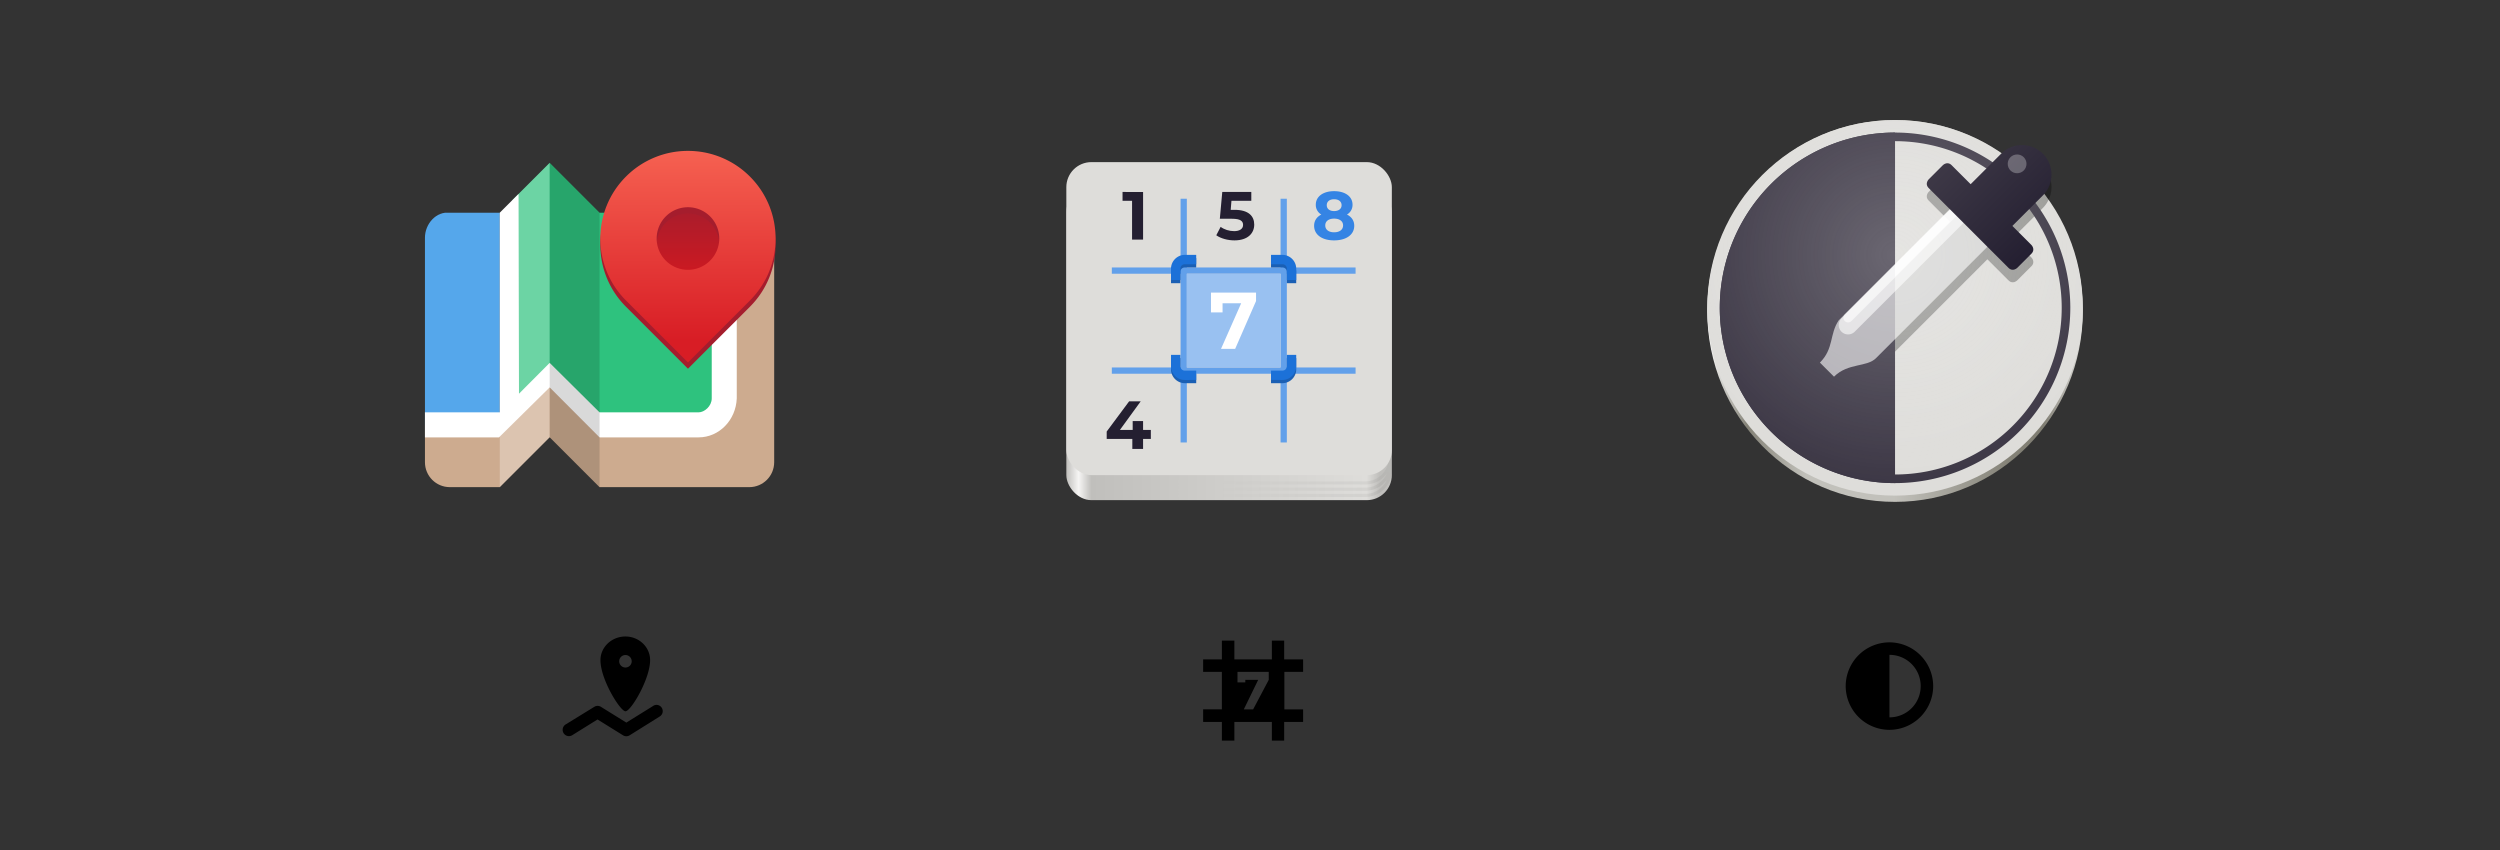 <svg xmlns="http://www.w3.org/2000/svg" xmlns:xlink="http://www.w3.org/1999/xlink" id="svg60" width="800" height="272" version="1.1" viewBox="0 0 211.667 71.967"><rect x="0" y="0" width="211.667" height="71.967" fill="#333333" stroke="none"/><style>path.sym{fill:#000}@media (prefers-color-scheme:dark){path.sym{fill:#f6f5f4}}</style><defs id="defs23"><linearGradient xlink:href="#a" id="i" x1="320.5" x2="415.5" y1="-68" y2="-68" gradientTransform="translate(115.032 109.18) scale(.253)" gradientUnits="userSpaceOnUse"/><linearGradient id="a"><stop id="stop1" offset="0" stop-color="#a51d2d"/><stop id="stop2" offset="1" stop-color="#ce1921"/></linearGradient><linearGradient xlink:href="#b" id="j" x1="336" x2="336" y1="62" y2="-180" gradientTransform="matrix(.25 0 0 .25 8 225)" gradientUnits="userSpaceOnUse"/><linearGradient id="b"><stop id="stop3" offset="0" stop-color="#d81d25"/><stop id="stop4" offset="1" stop-color="#f66151"/></linearGradient><linearGradient xlink:href="#c" id="k" x1="88.596" x2="536.596" y1="-449.394" y2="-449.394" gradientTransform="matrix(.232 0 0 .329 -376.567 439.827)" gradientUnits="userSpaceOnUse"/><linearGradient id="c"><stop id="stop5" offset="0" stop-color="#c0bfbc"/><stop id="stop6" offset=".038" stop-color="#f6f5f4"/><stop id="stop7" offset=".077" stop-color="#c0bfbc"/><stop id="stop8" offset=".923" stop-color="#deddda"/><stop id="stop9" offset=".962" stop-color="#c0bfbc"/><stop id="stop10" offset="1" stop-color="#c0bfbc"/></linearGradient><linearGradient id="d"><stop id="stop11" offset="0" stop-opacity=".053"/><stop id="stop12" offset="1" stop-opacity="0"/></linearGradient><linearGradient xlink:href="#e" id="m" x1="11.999" x2="132" y1="229" y2="229" gradientUnits="userSpaceOnUse"/><linearGradient id="e"><stop id="stop13" offset="0" stop-color="#fefefe"/><stop id="stop14" offset=".106" stop-color="#848277"/><stop id="stop15" offset=".263" stop-color="#c2c1bb"/><stop id="stop16" offset=".498" stop-color="#c2c1bb"/><stop id="stop17" offset=".802" stop-color="#848277"/><stop id="stop18" offset=".896" stop-color="#7f7d72"/><stop id="stop19" offset="1" stop-color="#e0dfdc"/></linearGradient><linearGradient id="f"><stop id="stop20" offset="0" stop-color="#fdfdfd"/><stop id="stop21" offset="1" stop-color="#fdfdfd" stop-opacity="0"/></linearGradient><linearGradient xlink:href="#g" id="o" x1="127.947" x2="91.947" y1="224.053" y2="188.053" gradientTransform="translate(-21.678 .634) scale(1.048)" gradientUnits="userSpaceOnUse"/><linearGradient id="g"><stop id="stop22" offset="0" stop-color="#241f31"/><stop id="stop23" offset="1" stop-color="#3d3846"/></linearGradient><radialGradient xlink:href="#d" id="l" cx="-256" cy="311.78" r="52.002" fx="-256" fy="311.78" gradientTransform="matrix(1 0 0 .607 0 100.688)" gradientUnits="userSpaceOnUse"/><radialGradient xlink:href="#f" id="n" cx="71.999" cy="211.206" r="60.001" fx="71.999" fy="211.206" gradientTransform="matrix(1.206 0 0 1.206 -14.849 -43.556)" gradientUnits="userSpaceOnUse"/><clipPath id="h" clipPathUnits="userSpaceOnUse"><path id="path23" fill="none" stroke="#000" stroke-linecap="round" stroke-linejoin="round" stroke-width="4" d="M64-148h64l64-64 64 64h192c17.728 0 32 14.272 32 32v288c0 17.728-14.272 32-32 32H256l-64-64-64 64H64c-17.728 0-32-14.272-32-32v-288c0-17.728 14.409-34.199 32-32z" style="marker:none"/></clipPath></defs><g id="g30" clip-path="url(#h)" transform="translate(33.867 27.781) scale(.066)"><path id="path25" fill="#cdab8f" d="M256 124h160v-272h96v384H256l-64-64-64 64H0V124h128l64-64z" style="marker:none"/><path id="path26" fill="#55a7eb" d="m0 123.975 128 .05V-148H0z" style="marker:none"/><path id="path27" fill="#2ec27e" d="M144-164v272l48-48 64 64.058h144L416 108v-256H256l-64-64z"/><path id="path28" fill="#fff" d="M399.898-147.89v238c0 10.027-9.373 17.948-16.949 17.948H256L192 44.59l-39.375 39.535L152-211.942h-24V108l-128 .058v32.102h127L192 76l64 64.16h126.95c26.424 0 47.962-22.048 49.05-50.05v-238z" color="#000" font-family="sans-serif" font-weight="400" overflow="visible" style="line-height:normal;font-variant-ligatures:normal;font-variant-position:normal;font-variant-caps:normal;font-variant-numeric:normal;font-variant-alternates:normal;font-feature-settings:normal;text-indent:0;text-align:start;text-decoration-line:none;text-decoration-style:solid;text-decoration-color:#000;text-transform:none;text-orientation:mixed;white-space:normal;shape-padding:0;isolation:auto;mix-blend-mode:normal;solid-color:#000;solid-opacity:1"/><path id="path29" fill="#fff" d="m128 267.975 64 .05V-212h-64z" opacity=".3" style="marker:none"/><path id="path30" d="m192 267.975 64 .05V-212h-64z" opacity=".15" style="marker:none"/></g><g id="g32" transform="translate(33.867 -34.925) scale(.265)"><circle id="circle30" cx="208" cy="92" r="12" fill="url(#i)" transform="matrix(0 1 1 0 0 0)"/><path id="path31" fill="#a51d2d" d="M92 182a27.912 27.912 0 0 0-19.799 8.201c-10.934 10.935-10.934 28.663 0 39.598l19.8 19.8s13.82-13.823 19.798-19.8c10.935-10.935 10.935-28.663 0-39.598A27.912 27.912 0 0 0 92 182zm0 18a10 10 0 0 1 10 10 10 10 0 0 1-10 10 10 10 0 0 1-10-10 10 10 0 0 1 10-10z" style="marker:none"/><path id="path32" fill="url(#j)" d="M92 180a27.912 27.912 0 0 0-19.799 8.201c-10.934 10.935-10.934 28.663 0 39.598l19.8 19.8s13.82-13.823 19.798-19.8c10.935-10.935 10.935-28.663 0-39.598A27.912 27.912 0 0 0 92 180zm0 18a10 10 0 0 1 10 10 10 10 0 0 1-10 10 10 10 0 0 1-10-10 10 10 0 0 1 10-10z" style="marker:none"/></g><g id="g49"><g id="g40" transform="translate(184.623 -35.034) scale(.265)"><rect id="rect39" width="104" height="100" x="-356" y="192" fill="url(#k)" rx="8" ry="8" style="marker:none"/><path id="path39" fill="url(#l)" d="M-347.504 223.848c-4.7 0-8.5 3.8-8.5 8.5V282.5c0 4.7 3.8 8.5 8.5 8.5h87.004c4.7 0 8.5-3.8 8.5-8.5v-50.152c0-4.7-3.8-8.5-8.5-8.5zm0 1h87.004a7.472 7.472 0 0 1 6.9 4.543 8.477 8.477 0 0 0-6.9-3.543h-87.004a8.477 8.477 0 0 0-6.9 3.543 7.472 7.472 0 0 1 6.9-4.543zm0 2h87.004a7.472 7.472 0 0 1 6.9 4.543 8.477 8.477 0 0 0-6.9-3.543h-87.004a8.477 8.477 0 0 0-6.9 3.543 7.472 7.472 0 0 1 6.9-4.543zm0 2h87.004c4.164 0 7.5 3.336 7.5 7.5V278.5c0 4.164-3.336 7.5-7.5 7.5h-87.004a7.473 7.473 0 0 1-7.5-7.5v-42.152c0-4.164 3.336-7.5 7.5-7.5zm-6.9 54.609a8.477 8.477 0 0 0 6.9 3.543h87.004a8.477 8.477 0 0 0 6.9-3.543 7.472 7.472 0 0 1-6.9 4.543h-87.004a7.472 7.472 0 0 1-6.9-4.543zm0 2a8.477 8.477 0 0 0 6.9 3.543h87.004a8.477 8.477 0 0 0 6.9-3.543 7.472 7.472 0 0 1-6.9 4.543h-87.004a7.472 7.472 0 0 1-6.9-4.543z" color="#000" font-family="sans-serif" font-weight="400" overflow="visible" style="line-height:normal;font-variant-ligatures:normal;font-variant-position:normal;font-variant-caps:normal;font-variant-numeric:normal;font-variant-alternates:normal;font-variant-east-asian:normal;font-feature-settings:normal;font-variation-settings:normal;text-indent:0;text-align:start;text-decoration-line:none;text-decoration-style:solid;text-decoration-color:#000;text-transform:none;text-orientation:mixed;white-space:normal;shape-padding:0;shape-margin:0;inline-size:0;isolation:auto;mix-blend-mode:normal;solid-color:#000;solid-opacity:1;marker:none"/><rect id="rect40" width="104" height="100" x="-356" y="184" fill="#deddda" rx="8" ry="8" style="marker:none"/></g><path id="path40" fill="#241f31" stroke-width=".982" d="M104.528 17.768h-.328l.063-.766h1.681v-.749h-2.458l-.207 2.269h1.03c.732 0 .939.207.939.524 0 .328-.288.524-.754.524-.42 0-.841-.133-1.146-.363l-.369.714c.392.276.98.432 1.538.432 1.151 0 1.675-.622 1.675-1.336 0-.714-.472-1.25-1.664-1.25z" aria-label="5" font-family="Montserrat" font-size="21.365" font-weight="700" letter-spacing="0" word-spacing="0"/><path id="path41" fill="#62a0ea" d="M94.135 22.646h20.638v.529H94.135zm0 8.466h20.638v.53H94.135z"/><path id="path42" fill="#62a0ea" d="M100.485 16.825v20.637h-.529V16.825zm8.467 0v20.637h-.53V16.825z"/><path id="path43" fill="#99c1f1" d="M100.485 23.175h7.938v7.937h-7.938z"/><path id="path44" fill="#fff" d="M102.53 24.776v1.673h.98v-.775h1.577l-1.707 3.863h1.197l1.768-4.047v-.714z" aria-label="7" font-family="Montserrat" font-size="25.703" font-weight="700" letter-spacing="0" word-spacing="0"/><path id="path45" fill="#3584e4" stroke-width=".982" d="M114.043 18.165a.936.936 0 0 0 .472-.83c0-.707-.634-1.15-1.56-1.15-.916 0-1.55.443-1.55 1.15a.93.93 0 0 0 .467.83c-.386.196-.61.518-.61.95 0 .76.673 1.238 1.693 1.238 1.024 0 1.704-.478 1.704-1.238 0-.432-.225-.754-.616-.95zm-1.088-1.296c.38 0 .633.19.633.507 0 .305-.248.495-.633.495-.38 0-.622-.19-.622-.495 0-.317.247-.507.622-.507zm0 2.799c-.461 0-.749-.225-.749-.582s.288-.576.749-.576c.466 0 .76.219.76.576s-.294.582-.76.582z" aria-label="8" font-family="Montserrat" font-size="21.365" font-weight="700" letter-spacing="0" word-spacing="0"/><path id="path46" fill="#241f31" stroke-width=".982" d="M95.042 16.253v.749h.806v3.282h.933v-4.03z" aria-label="1" font-family="Montserrat" font-size="21.365" font-weight="700" letter-spacing="0" word-spacing="0"/><path id="path47" fill="#241f31" stroke-width=".982" d="M97.438 36.404h-.657v-.754h-.88v.754h-1.083l1.762-2.424h-.98l-1.899 2.556v.628h2.17v.846h.91v-.846h.657z" aria-label="4" font-family="Montserrat" font-size="21.365" font-weight="700" letter-spacing="0" word-spacing="0"/><path id="path48" fill="#1a5fb4" d="M101.28 32.443v-.793h-.965a.366.366 0 0 1-.375-.375v-.956h-.794v.956c0 .64.528 1.168 1.169 1.168zm6.333 0v-.793h.964c.215 0 .375-.16.375-.375v-.956h.794v.956c0 .64-.528 1.168-1.17 1.168zm-6.334-10.591v.794h-.964a.366.366 0 0 0-.375.375v.956h-.794v-.956c0-.64.528-1.17 1.169-1.17zm6.334 0v.794h.964c.215 0 .375.16.375.375v.956h.794v-.956c0-.64-.528-1.17-1.17-1.17z" color="#000" font-family="sans-serif" font-weight="400" overflow="visible" style="line-height:normal;font-variant-ligatures:normal;font-variant-position:normal;font-variant-caps:normal;font-variant-numeric:normal;font-variant-alternates:normal;font-variant-east-asian:normal;font-feature-settings:normal;font-variation-settings:normal;text-indent:0;text-align:start;text-decoration-line:none;text-decoration-style:solid;text-decoration-color:#000;text-transform:none;text-orientation:mixed;white-space:normal;shape-padding:0;shape-margin:0;inline-size:0;isolation:auto;mix-blend-mode:normal;solid-color:#000;solid-opacity:1"/><path id="path49" fill="#1c71d8" d="M101.28 32.17v-.793h-.965a.366.366 0 0 1-.375-.375v-.956h-.794v.956c0 .64.528 1.169 1.169 1.169zm6.333 0v-.793h.964c.215 0 .375-.16.375-.375v-.956h.794v.956c0 .64-.528 1.169-1.17 1.169zm-6.334-10.591v.794h-.964a.366.366 0 0 0-.375.375v.956h-.794v-.956c0-.64.528-1.169 1.169-1.169zm6.334 0v.794h.964c.215 0 .375.16.375.375v.956h.794v-.956c0-.64-.528-1.169-1.17-1.169z" color="#000" font-family="sans-serif" font-weight="400" overflow="visible" style="line-height:normal;font-variant-ligatures:normal;font-variant-position:normal;font-variant-caps:normal;font-variant-numeric:normal;font-variant-alternates:normal;font-variant-east-asian:normal;font-feature-settings:normal;font-variation-settings:normal;text-indent:0;text-align:start;text-decoration-line:none;text-decoration-style:solid;text-decoration-color:#000;text-transform:none;text-orientation:mixed;white-space:normal;shape-padding:0;shape-margin:0;inline-size:0;isolation:auto;mix-blend-mode:normal;solid-color:#000;solid-opacity:1"/></g><g id="g59"><g id="g58" transform="translate(141.367 -34.357) scale(.265)"><ellipse id="ellipse51" cx="71.999" cy="229" fill="url(#m)" rx="60.001" ry="61" style="marker:none"/><ellipse id="ellipse52" cx="71.999" cy="228" fill="#deddda" rx="60.001" ry="60" style="marker:none"/><path id="path52" d="M112.563 180a9.43 9.43 0 0 0-6.704 2.809l-.004-.006-9.699 9.699-6.06-6.063c-1.415-1.414-2.83 0-2.83 0l-4.489 4.489s-1.414 1.414 0 2.828l6.735 6.732L54 236c-3 4.5-1.5 9-6 13.5l4.5 4.5c4.5-4.5 10.583-2.95 13.5-6l35.512-35.512 6.722 6.723c1.415 1.414 2.829 0 2.829 0l4.488-4.488c1.414-1.415 0-2.828 0-2.828l-6.063-6.063 9.643-9.643.055-.054A9.427 9.427 0 0 0 112.563 180z" opacity=".309" style="marker:none"/><path id="path53" fill="#3d3846" d="M72 284a56 56 0 0 1-48.497-28 56 56 0 0 1 0-56A56 56 0 0 1 72 172" style="marker:none"/><path id="path54" fill="#3d3846" d="M72 172a56 56 0 0 0-56.002 56A56 56 0 0 0 72 284a56 56 0 0 0 56-56 56 56 0 0 0-56-56zm0 2.75A53.25 53.25 0 0 1 125.25 228 53.25 53.25 0 0 1 72 281.25 53.25 53.25 0 0 1 18.748 228 53.25 53.25 0 0 1 72 174.75z" style="marker:none"/><ellipse id="ellipse54" cx="71.999" cy="228" fill="url(#n)" opacity=".236" rx="60.001" ry="60" style="marker:none"/><path id="path55" fill="#fff" d="M91.46 194.54 54 232c-3 4.5-1.5 9-6 13.5l4.5 4.5c4.5-4.5 10.583-2.95 13.5-6l37.46-37.46z" opacity=".6" style="marker:none"/><path id="path56" fill="none" stroke="#fff" stroke-linecap="round" stroke-width="6" d="M57 233.5 91.5 199" opacity=".6"/><path id="path57" fill="none" stroke="#fff" stroke-linecap="round" stroke-width="3" d="m57 231.163 34.5-34.5" opacity=".6"/><path id="path58" fill="url(#o)" fill-rule="evenodd" d="M112.083 185.333a12.572 12.572 0 0 0-8.937 3.744l-.006-.006-12.93 12.931-8.084-8.083c-1.885-1.885-3.77 0-3.77 0l-5.985 5.985s-1.886 1.885 0 3.77l33.941 33.942c1.886 1.886 3.771 0 3.771 0l5.985-5.984c1.885-1.886 0-3.771 0-3.771l-8.083-8.083 12.857-12.857.074-.074-.002-.002a12.57 12.57 0 0 0 3.74-8.94c0-6.944-5.628-12.572-12.57-12.572z" color="#000" font-family="sans-serif" font-weight="400" overflow="visible" style="line-height:normal;font-variant-ligatures:normal;font-variant-position:normal;font-variant-caps:normal;font-variant-numeric:normal;font-variant-alternates:normal;font-feature-settings:normal;text-indent:0;text-align:start;text-decoration-line:none;text-decoration-style:solid;text-decoration-color:#000;text-transform:none;text-orientation:mixed;white-space:normal;shape-padding:0;isolation:auto;mix-blend-mode:normal;solid-color:#000;solid-opacity:1" transform="matrix(.75 0 0 .75 28.5 37)"/><circle id="circle58" cx="111" cy="182" r="3" fill="#fff" fill-opacity=".276" style="marker:none"/></g></g><path id="path34" d="M103.453 54.239v1.588h-1.588v1.058h1.587v3.175h-1.587v1.067h1.588v1.578h1.058v-1.578h3.174v1.578h1.042v-1.578h1.603V60.06h-1.586v-3.175h1.586v-1.058h-1.603v-1.588h-1.042v1.588h-3.174v-1.588h-1.058zm1.322 2.646h2.646v.676l-1.322 2.5h-.79l1.218-2.5h-1.09v.218h-.662v-.894z" class="sym"/><path id="path38" d="M55.471 59.693a.528.53 0 0 0-.181.083l-2.26 1.404-2.16-1.34a.528.53 0 0 0-.544 0l-2.423 1.489a.533.535 0 1 0 .56.91l2.127-1.324 2.16 1.34a.528.53 0 0 0 .56 0l2.54-1.588a.528.53 0 0 0-.38-.975Zm-2.522-5.803c-1.16 0-2.11.898-2.11 2 0 1.64 1.66 4.3 2.11 4.332.45.033 2.094-2.726 2.094-4.332 0-1.102-.935-2-2.094-2zm-.017 1.57a.529.529 0 1 1-.001 1.057.529.529 0 0 1 .001-1.057z" class="sym" style="color:#000;line-height:normal;-inkscape-font-specification:Sans;text-indent:0;text-align:start;text-decoration-line:none;text-transform:none;marker:none"/><path id="path59" d="M159.973 54.386a3.712 3.712 0 0 0-3.704 3.704 3.712 3.712 0 0 0 3.704 3.704 3.712 3.712 0 0 0 3.704-3.704 3.712 3.712 0 0 0-3.704-3.704zm0 1.058a2.638 2.638 0 0 1 2.646 2.646 2.638 2.638 0 0 1-2.646 2.646v-5.292z" class="sym"/></svg>